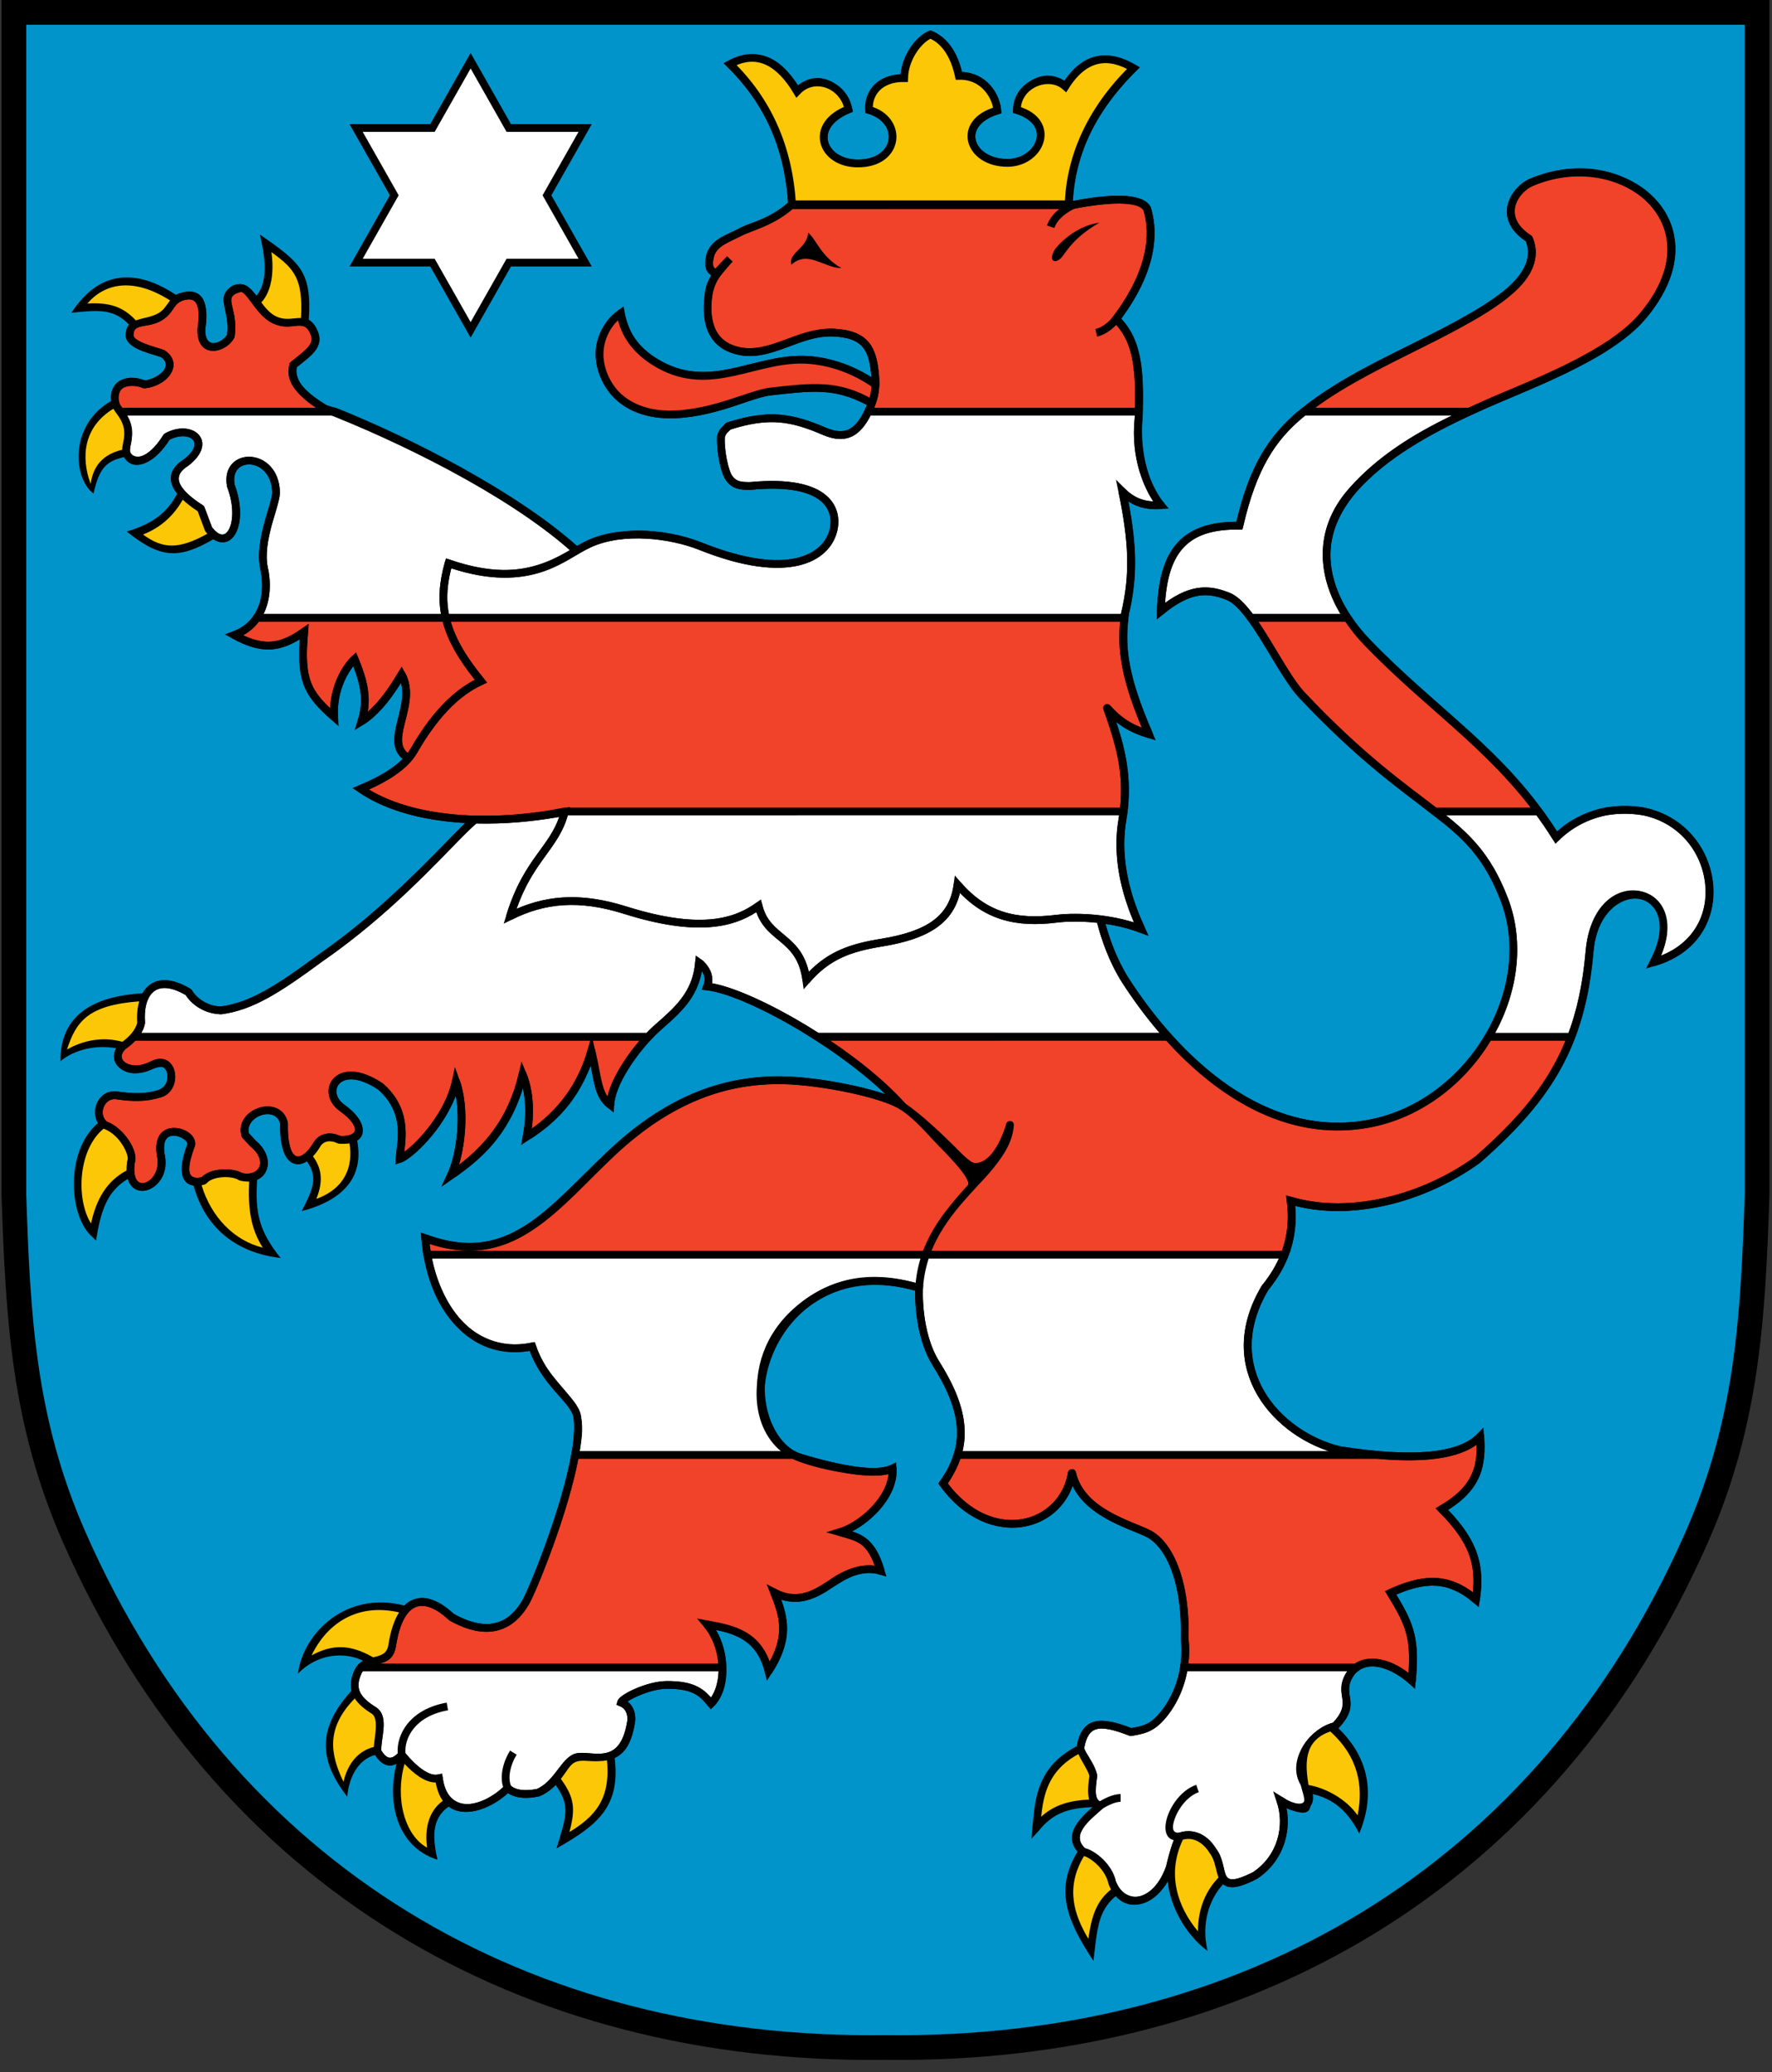 <svg width="148" height="173" viewBox="0 0 148 173" fill="none" xmlns="http://www.w3.org/2000/svg">
<rect x="0" y="0" width="148" height="173" fill="#333333" stroke="none"/>
<g clip-path="url(#clip0_302_1092)">
<path d="M73.934 171.968C43.54 172.36 18.013 157.702 5.259 128.758C0.939 118.953 0.475 110.127 0.125 99.734L0.125 7.62939e-06L147.788 7.62939e-06V99.734C147.437 110.126 146.974 118.953 142.653 128.758C129.902 157.695 104.318 172.35 73.934 171.968H73.934Z" fill="black"/>
<path d="M145.726 99.682L145.725 2.065L2.191 2.065L2.191 99.702C2.523 109.79 2.955 118.411 7.147 127.926C19.541 156.052 44.284 170.285 73.921 169.903C103.558 170.285 128.371 156.052 140.764 127.926C144.963 118.394 145.383 109.785 145.725 99.682" fill="#0094CB"/>
<path d="M10.068 34.37C10.068 34.37 9.732 33.985 9.668 33.745C9.287 32.323 10.356 31.409 12.071 32.096C13.833 31.906 14.874 30.381 13.597 29.529C12.845 29.242 11.004 28.881 10.83 28.098C10.736 26.584 12.195 27.145 13.314 26.489C14.545 25.768 14.072 24.869 15.644 24.68C16.969 24.538 17.027 26.031 16.827 27.437C16.701 29.739 18.778 29.01 19.277 28.055C19.63 25.675 18.021 24.586 20.009 24.067C20.837 23.85 21.581 26.055 22.87 26.681C24.333 27.392 25.248 26.302 26.005 27.343C26.892 28.718 26.005 29.247 24.484 30.482C24.451 30.929 23.842 32.122 27.123 34.119C27.414 34.232 28.015 34.371 28.015 34.371H10.07L10.068 34.37ZM47.16 67.747C41.631 68.856 34.526 68.847 30.116 65.86C31.685 65.218 33.702 64.168 34.538 62.72C35.607 60.867 37.462 58.085 40.172 56.872C38.511 54.852 37.594 53.18 37.226 51.571H93.914C93.618 54.167 93.9 56.575 95.952 61.295C94.811 60.938 93.656 60.462 92.458 59.084C93.156 61.096 94.317 63.952 93.842 67.747H47.16L47.16 67.747ZM108.889 34.372C113.7 30.492 121.325 28.033 125.769 24.561C128.162 22.692 128.176 21.036 127.695 19.924C124.913 18.141 126.554 15.787 127.909 15.217C130.466 14.14 133.758 13.861 136.754 15.787C139.225 17.375 141.462 21.351 137.182 26.415C134.31 29.814 127.274 32.306 124.2 33.691C123.721 33.907 123.219 34.134 122.703 34.373L108.889 34.372ZM112.531 51.571C113.007 52.293 113.572 52.994 114.216 53.661C119.563 59.201 124.343 62.069 128.503 67.746H119.84C117.212 65.719 113.693 63.291 108.721 58.012C107.427 56.639 105.935 53.572 104.465 51.571H112.531ZM37.227 51.571C37.596 53.179 38.512 54.851 40.174 56.871C37.463 58.084 35.609 60.867 34.539 62.719C34.423 62.921 34.284 63.114 34.127 63.3C31.82 61.994 34.961 58.885 33.54 56.302C32.405 58.234 31.287 59.541 30.188 60.225C30.802 58.318 30.326 56.773 29.617 55.018C28.72 55.878 27.763 57.728 27.905 59.868C25.552 57.799 25.068 56.683 25.409 52.735C23.401 54.161 21.915 54.305 19.56 53.021C20.404 52.714 21.027 52.204 21.456 51.571L37.227 51.571ZM11.167 86.551H54.151C52.81 87.979 51.061 90.431 50.968 92.246C49.879 91.394 49.991 90.217 49.395 87.728C48.449 91.063 46.462 93.322 43.978 94.918C44.357 92.92 44.215 91.063 43.647 89.679C42.595 94.292 39.839 96.621 37.651 98.147C38.511 96.319 38.938 92.635 38.077 90.258C37.414 93.44 34.362 96.418 33.37 96.763C33.433 95.628 34.28 92.919 31.808 90.731C28.237 88.306 26.699 91.164 28.57 92.494C30.567 93.913 30.375 95.291 28.331 95.154C27.669 94.82 26.884 94.87 26.475 95.533C25.399 97.388 23.657 97.754 23.718 93.77C23.233 91.725 19.924 92.894 20.489 94.775L21.151 95.485C22.771 96.81 22.053 98.695 20.11 98.243C19.37 97.781 17.613 97.838 17.012 98.574C15.155 99.047 15.25 97.485 15.971 95.581C16.16 94.529 12.825 93.393 13.452 96.574C13.926 99.161 10.454 100.452 10.933 97.011C11.251 96.364 10.212 94.433 8.745 93.913C7.732 93.09 8.403 91.252 9.758 91.451C11.045 91.639 12.116 91.677 13.357 91.299C14.861 90.84 14.541 87.957 12.684 88.923C10.686 89.963 8.981 88.496 10.307 87.302C10.567 87.126 10.887 86.867 11.165 86.55L11.167 86.551ZM30.142 139.204C30.938 138.327 32.505 138.997 32.755 137.376C33.37 133.378 35.368 132.811 37.698 134.999C40.873 136.784 42.799 135.714 43.927 133.722C44.523 132.671 47.212 126.098 48.034 121.462H66.282C66.462 121.557 66.648 121.635 66.838 121.692C70.133 122.695 73.222 123.254 74.546 122.592C74.688 125.063 71.933 127.393 70.171 127.914C71.696 128.339 72.701 128.434 73.553 131.142C71.98 130.669 70.324 131.532 69.365 132.24C68.075 133.194 66.468 133.909 64.659 132.952C65.511 135.045 65.948 136.759 64.186 139.515C63.369 136.19 60.687 135.932 59.053 135.613C59.935 136.663 60.316 137.985 60.336 139.202H30.138L30.142 139.204ZM115.051 121.463C118.252 121.747 121.956 121.668 123.627 119.926C123.769 122.208 123.54 124.187 120.417 125.989C123.328 128.891 123.627 130.91 123.27 133.55C120.916 131.552 118.845 131.758 116.137 132.979C117.882 135.777 118.206 136.902 117.92 140.326C116.097 138.673 114.34 138.478 113.297 139.203H98.888C99.001 138.494 99.038 137.701 98.947 136.831C99.073 131.632 97.481 128.854 95.951 128.055C94.453 127.272 90.245 126.274 89.532 122.921C88.818 127.558 82.684 129.269 78.761 123.849C79.312 123.069 79.729 122.286 79.98 121.462L115.051 121.463ZM97.55 86.549C102.185 91.731 108.025 94.992 114.339 93.808C118.616 93.006 122.202 90.153 124.323 86.549H131.233C129.723 90.513 127.164 93.533 123.413 96.814C119.046 99.995 112.857 101.735 107.792 100.238C108.023 102.006 107.784 103.489 107.299 104.747H35.683C35.608 104.307 35.549 103.849 35.508 103.374C42.64 105.988 45.986 101.019 51.153 96.194C55.976 91.69 60.666 90.083 65.457 90.188C68.703 90.259 73.982 91.359 75.412 92.387C73.585 90.339 70.939 88.272 68.251 86.55L97.55 86.549ZM72.507 34.371C72.583 34.212 72.658 34.044 72.731 33.867C73.144 32.877 73.195 31.942 73.016 30.692C72.758 28.884 72.039 27.882 69.628 27.768C66.596 27.626 64.386 29.944 61.612 29.28C58.667 28.576 59.042 25.55 59.206 24.403C59.294 23.789 59.553 23.32 59.875 22.872C59.875 22.872 59.656 22.749 59.575 22.708C59.124 22.448 59.178 21.888 59.342 21.231C59.752 20.166 60.774 19.953 61.864 19.362C62.733 18.891 64.396 18.613 66.079 17.119L89.599 17.117C89.599 17.117 95.02 15.929 95.803 17.427C96.216 18.784 96.731 21.992 93.209 26.634C94.931 28.319 95.21 30.622 95.107 34.372" fill="#F0432A"/>
<path d="M72.507 34.371C72.583 34.212 72.658 34.044 72.731 33.867C73.144 32.877 73.195 31.942 73.016 30.692C72.758 28.884 72.039 27.882 69.628 27.768C66.596 27.626 64.386 29.944 61.612 29.28C58.667 28.576 59.042 25.55 59.206 24.403C59.294 23.789 59.553 23.32 59.875 22.872C59.875 22.872 59.656 22.749 59.575 22.708C59.124 22.448 59.178 21.888 59.342 21.231C59.752 20.166 60.774 19.953 61.864 19.362C62.733 18.891 64.396 18.613 66.079 17.119L89.599 17.117C89.599 17.117 95.02 15.929 95.803 17.427C96.216 18.784 96.731 21.992 93.209 26.634C94.931 28.319 95.21 30.622 95.107 34.372M10.068 34.37C10.068 34.37 9.732 33.985 9.668 33.745C9.287 32.323 10.356 31.409 12.071 32.096C13.833 31.906 14.874 30.381 13.597 29.529C12.845 29.242 11.004 28.881 10.83 28.098C10.736 26.584 12.195 27.145 13.314 26.489C14.545 25.768 14.072 24.869 15.644 24.68C16.969 24.538 17.027 26.031 16.827 27.437C16.701 29.739 18.778 29.01 19.277 28.055C19.63 25.675 18.021 24.586 20.009 24.067C20.837 23.85 21.581 26.055 22.87 26.681C24.333 27.392 25.248 26.302 26.005 27.343C26.892 28.718 26.005 29.247 24.484 30.482C24.451 30.929 23.842 32.122 27.123 34.119C27.414 34.232 28.015 34.371 28.015 34.371H10.07L10.068 34.37ZM47.16 67.747C41.631 68.856 34.526 68.847 30.116 65.86C31.685 65.218 33.702 64.168 34.538 62.72C35.607 60.867 37.462 58.085 40.172 56.872C38.511 54.852 37.594 53.18 37.226 51.571H93.914C93.618 54.167 93.9 56.575 95.952 61.295C94.811 60.938 93.656 60.462 92.458 59.084C93.156 61.096 94.317 63.952 93.842 67.747H47.16L47.16 67.747ZM108.889 34.372C113.7 30.492 121.325 28.033 125.769 24.561C128.162 22.692 128.176 21.036 127.695 19.924C124.913 18.141 126.554 15.787 127.909 15.217C130.466 14.14 133.758 13.861 136.754 15.787C139.225 17.375 141.462 21.351 137.182 26.415C134.31 29.814 127.274 32.306 124.2 33.691C123.721 33.907 123.219 34.134 122.703 34.373L108.889 34.372ZM112.531 51.571C113.007 52.293 113.572 52.994 114.216 53.661C119.563 59.201 124.343 62.069 128.503 67.746H119.841C117.212 65.719 113.693 63.291 108.721 58.012C107.427 56.639 105.935 53.572 104.465 51.571H112.531ZM37.227 51.571C37.596 53.179 38.512 54.851 40.174 56.871C37.463 58.084 35.609 60.867 34.539 62.719C34.423 62.921 34.284 63.114 34.127 63.3C31.82 61.994 34.961 58.885 33.54 56.302C32.405 58.234 31.287 59.541 30.188 60.225C30.802 58.318 30.326 56.773 29.617 55.018C28.72 55.878 27.763 57.728 27.905 59.868C25.552 57.799 25.068 56.683 25.409 52.735C23.401 54.161 21.915 54.305 19.56 53.021C20.404 52.714 21.027 52.204 21.456 51.571L37.227 51.571ZM11.167 86.551H54.151C52.81 87.979 51.061 90.431 50.968 92.246C49.879 91.394 49.991 90.217 49.395 87.728C48.449 91.063 46.462 93.322 43.978 94.918C44.357 92.92 44.215 91.063 43.647 89.679C42.595 94.292 39.839 96.622 37.651 98.147C38.511 96.319 38.938 92.635 38.077 90.258C37.414 93.44 34.362 96.418 33.37 96.763C33.433 95.628 34.28 92.919 31.808 90.731C28.237 88.306 26.699 91.164 28.57 92.494C30.567 93.913 30.375 95.291 28.331 95.154C27.669 94.82 26.884 94.87 26.475 95.533C25.399 97.388 23.657 97.754 23.718 93.77C23.233 91.725 19.924 92.894 20.489 94.775L21.151 95.485C22.771 96.81 22.053 98.695 20.11 98.243C19.37 97.781 17.613 97.838 17.012 98.574C15.155 99.047 15.25 97.485 15.971 95.581C16.16 94.529 12.825 93.393 13.452 96.574C13.926 99.161 10.454 100.452 10.933 97.011C11.251 96.364 10.212 94.433 8.745 93.913C7.732 93.09 8.403 91.252 9.758 91.451C11.045 91.639 12.116 91.677 13.357 91.299C14.861 90.84 14.541 87.957 12.684 88.923C10.686 89.963 8.981 88.496 10.307 87.302C10.567 87.126 10.887 86.867 11.165 86.55L11.167 86.551ZM30.142 139.204C30.938 138.327 32.505 138.997 32.755 137.376C33.37 133.378 35.368 132.811 37.698 134.999C40.873 136.784 42.799 135.714 43.927 133.722C44.523 132.671 47.212 126.098 48.034 121.462H66.282C66.462 121.557 66.648 121.635 66.838 121.692C70.133 122.695 73.222 123.254 74.546 122.592C74.688 125.063 71.933 127.393 70.171 127.914C71.696 128.339 72.701 128.434 73.553 131.142C71.98 130.669 70.324 131.532 69.365 132.24C68.075 133.194 66.468 133.909 64.659 132.952C65.511 135.045 65.948 136.759 64.186 139.515C63.369 136.19 60.687 135.932 59.053 135.613C59.935 136.663 60.316 137.985 60.336 139.202H30.138L30.142 139.204ZM115.051 121.463C118.252 121.747 121.956 121.668 123.627 119.926C123.769 122.208 123.54 124.187 120.417 125.989C123.328 128.891 123.627 130.91 123.27 133.55C120.916 131.552 118.845 131.758 116.137 132.979C117.882 135.777 118.206 136.902 117.92 140.326C116.097 138.673 114.34 138.478 113.297 139.203H98.888C99.001 138.494 99.038 137.701 98.947 136.831C99.073 131.632 97.481 128.854 95.951 128.055C94.453 127.272 90.245 126.274 89.532 122.921C88.818 127.558 82.684 129.269 78.761 123.849C79.312 123.07 79.729 122.286 79.98 121.462L115.051 121.463ZM97.55 86.549C102.185 91.731 108.025 94.992 114.339 93.808C118.616 93.006 122.202 90.153 124.323 86.549H131.233C129.723 90.513 127.164 93.533 123.413 96.814C119.046 99.995 112.857 101.735 107.792 100.238C108.023 102.006 107.784 103.489 107.299 104.747H35.683C35.608 104.307 35.549 103.849 35.508 103.374C42.64 105.988 45.986 101.019 51.153 96.194C55.976 91.69 60.666 90.083 65.457 90.188C68.703 90.259 73.982 91.359 75.412 92.387C73.585 90.339 70.939 88.272 68.251 86.55L97.55 86.549Z" stroke="black" stroke-width="0.645"/>
<path d="M47.166 67.784C46.381 70.851 44.098 71.636 42.601 76.485C45.454 75.058 48.378 74.773 52.229 75.986C58.728 78.033 61.586 76.897 63.357 75.63C64.071 78.554 66.852 78.055 67.35 81.834C69.133 79.766 70.99 79.125 73.628 78.696C77.49 78.066 79.594 76.766 79.976 73.845C82.258 76.485 84.826 77.126 88.25 76.697C89.085 76.592 90.412 76.561 91.889 76.741C91.967 77.06 92.057 77.377 92.149 77.692C92.448 78.69 92.89 79.889 93.529 81.062C93.683 81.347 93.849 81.628 94.027 81.906C94.999 83.404 96.056 84.827 97.188 86.134L97.552 86.547H68.252L67.597 86.134C64.201 84.034 60.834 82.532 59.057 82.355C59.53 81.172 58.384 80.357 58.384 80.357C58.151 83.315 56.004 84.817 54.778 85.931L54.777 85.93L54.557 86.137C54.428 86.262 54.292 86.4 54.152 86.55H11.168C11.281 86.421 11.387 86.282 11.479 86.137C11.624 85.908 11.735 85.66 11.787 85.398C11.606 82.844 12.925 81.154 15.737 82.831C15.737 82.831 16.542 84.292 18.446 84.356C21.005 84.009 23.151 82.64 26.765 79.981C32.339 76.13 36.149 71.883 38.425 69.593C38.908 69.107 39.321 68.71 39.669 68.422C42.178 68.494 44.719 68.248 46.991 67.818L47.166 67.784ZM104.466 51.572C103.829 50.703 103.196 50.036 102.585 49.793C101.018 49.17 99.438 48.971 96.952 51.024C97.095 46.103 98.841 43.81 103.514 43.891C104.656 38.898 106.332 36.538 108.505 34.689C108.631 34.583 108.758 34.477 108.888 34.373H122.702C119.482 35.864 115.662 37.867 112.888 41.026C110.039 44.272 110.289 48.167 112.53 51.572H104.465L104.466 51.572ZM125.627 75.064C124.209 71.398 122.469 69.774 119.84 67.749H128.503C129.004 68.432 129.495 69.154 129.977 69.928C131.107 68.797 132.571 68.055 134.108 67.749C135.021 67.605 136.011 67.537 137.294 67.749C138.944 68.091 140.468 68.987 141.53 70.499C143.607 73.451 143.457 78.773 138.108 80.341C141.528 73.808 133.4 72.21 132.758 79.414C132.521 82.164 132.02 84.487 131.233 86.553L124.324 86.553C126.397 83.034 127.072 78.8 125.627 75.065L125.627 75.064ZM21.456 51.572C22.226 50.439 22.375 48.913 22.055 47.455C21.556 45.175 23.074 42.061 23.055 41.111C22.984 37.685 18.739 37.649 19.275 40.538C20.487 43.748 19.027 46.296 17.42 44.176L16.778 42.464C14.451 40.97 13.896 39.651 15.547 38.613C17.829 36.851 15.878 35.385 13.927 36.473C12.541 38.705 11.038 38.886 10.592 37.903C10.334 37.335 10.982 36.663 10.545 35.279C10.432 34.924 10.067 34.371 10.067 34.371H28.008C34.15 36.826 43.02 41.328 48.144 45.982C46.104 47.19 43.215 49.007 37.463 47.029C37.017 48.642 36.886 50.081 37.227 51.572H21.456V51.572ZM60.34 139.205C60.36 140.468 59.991 141.616 59.388 142.227C58.619 141.281 57.934 140.665 55.72 140.667C54.106 140.669 51.988 141.757 51.867 142.132C52.493 142.369 52.755 142.936 52.729 143.611C52.067 148.223 48.97 146.177 47.928 146.794C46.93 147.384 46.639 148.886 44.971 149.654C43.031 150.08 42.405 149.265 42.405 149.265C40.707 151.009 37.176 152.26 36.657 148.46C35.682 148.691 34.463 147.611 33.559 146.509C33.086 146.982 32.325 147.614 31.524 146.225C31.462 145.123 32.172 143.397 31.231 142.807C29.857 141.943 29.205 141.067 29.904 139.568C29.972 139.424 30.052 139.305 30.142 139.206H60.34V139.205ZM113.3 139.205C113.037 139.387 112.82 139.628 112.658 139.919C111.716 141.613 113.429 142.112 111.503 144.109C109.571 144.556 107.808 147.119 108.934 148.888C109.934 150.457 109.078 151.67 106.938 150.314C107.651 152.383 107.081 155.093 104.798 156.591C101.232 158.374 102.444 156.021 101.304 154.522C100.163 152.667 98.594 153.31 98.594 153.31C98.276 153.567 97.831 155.37 97.709 155.893C96.602 159.065 93.821 159.604 92.888 157.161C92.615 155.845 91.266 154.751 90.462 154.593C88.775 153.097 91.069 151.512 91.889 150.741C91.009 150.493 91.176 149.458 91.318 148.245C91.096 147.194 90.102 146.249 90.248 145.819C90.647 143.704 91.847 143.586 94.457 144.607C95.669 144.393 96.312 144.25 97.309 142.966C97.637 142.545 98.571 141.222 98.892 139.204H113.301L113.3 139.205ZM105.656 107.516C101.661 114.221 106.654 119.785 111.86 121.068C112.774 121.207 113.881 121.36 115.055 121.464H79.983C80.617 119.378 80.188 117.035 78.193 113.864C76.545 111.244 76.767 107.516 76.767 107.516C74.831 106.948 71.655 106.319 68.493 108.087C61.592 111.943 62.969 119.714 66.286 121.464H48.035C48.259 120.205 48.344 119.088 48.213 118.265C47.992 116.879 45.492 115.537 44.453 112.411C40.35 113.255 36.651 110.403 35.688 104.748L107.303 104.748C106.888 105.824 106.293 106.734 105.656 107.515L105.656 107.516ZM46.99 67.82L47.161 67.748L93.843 67.747C93.814 67.97 93.781 68.197 93.741 68.426H93.74C93.276 71.12 93.741 74.205 95.311 77.558C92.672 76.56 89.708 76.517 88.249 76.7C84.825 77.129 82.258 76.487 79.975 73.848C79.593 76.769 77.488 78.069 73.627 78.698C70.989 79.128 69.132 79.768 67.349 81.837C66.851 78.056 64.069 78.556 63.356 75.632C61.585 76.899 58.728 78.035 52.228 75.989C48.377 74.776 45.453 75.062 42.6 76.487C44.099 71.637 46.38 70.852 47.165 67.786L46.99 67.82ZM37.225 51.571C36.884 50.079 37.015 48.641 37.461 47.028C44.309 49.382 47.098 46.359 49.23 45.387C52.047 44.104 56.06 44.627 58.502 45.601C65.92 48.562 69.022 46.529 69.593 44.318C70.027 42.637 69.236 39.931 62.639 40.572C61.783 40.572 61.355 40.501 60.926 39.965C60.512 39.447 60.143 37.612 60.214 36.435C60.371 35.911 60.571 35.889 60.821 35.58C64.245 34.474 66.155 34.851 68.844 36.006C70.629 36.772 71.661 36.134 72.508 34.371H95.112L95.095 34.902C94.618 39.489 96.949 42.178 96.949 42.178C95.808 42.25 94.738 42.036 93.74 41.037C94.596 45.174 94.737 47.956 93.954 51.237L93.912 51.571H37.224L37.225 51.571Z" fill="white" stroke="black" stroke-width="0.645"/>
<path d="M108.656 149.086C108.534 148.545 108.211 146.743 108.869 145.716C109.457 144.8 110.389 144.068 111.335 143.816C113.003 142.038 111.397 141.52 112.376 139.76C113.531 137.685 116.119 138.486 117.648 139.672C117.834 136.804 117.463 135.714 115.866 133.152C115.866 133.152 115.729 132.859 116.008 132.684C118.606 131.513 120.718 131.229 123.019 132.935C123.239 130.667 122.81 128.832 120.191 126.219C120.191 126.219 119.917 125.939 120.258 125.708C122.934 124.165 123.373 122.527 123.335 120.61C120.647 122.563 115.066 121.879 111.798 121.385C106.478 120.074 101.223 114.32 105.377 107.349C107.093 105.233 107.826 102.982 107.474 100.281C107.474 100.281 107.457 99.872 107.888 99.928C112.825 101.388 118.904 99.696 123.215 96.561C129.093 91.415 131.779 87.039 132.437 79.382C133.12 71.716 141.344 73.539 138.731 79.782C144.612 77.451 143.114 69.311 137.262 68.071C136.265 67.901 135.232 67.871 134.142 68.071C132.676 68.369 131.283 69.079 130.209 70.154C129.907 70.344 129.703 70.096 129.703 70.096C125.419 63.227 119.446 59.545 113.984 53.888C110.517 50.296 108.845 45.142 112.648 40.811C117.385 35.414 124.436 33.537 130.625 30.516C133.124 29.297 135.546 27.849 136.935 26.205C143.38 18.579 135.196 12.501 128.036 15.516C126.77 16.049 125.437 18.091 127.872 19.651L127.994 19.796C129.493 23.265 124.5 25.971 122.091 27.298C117.658 29.74 112.583 31.65 108.717 34.937C106.604 36.734 104.96 39.029 103.832 43.963C103.832 43.963 103.841 44.201 103.51 44.215C99.286 44.141 97.589 46.03 97.31 50.334C99.583 48.671 101.16 48.876 102.707 49.491C104.869 50.351 107.16 55.882 108.958 57.791C111.434 60.419 113.547 62.337 115.368 63.851C117.194 65.368 118.728 66.479 120.04 67.49C122.692 69.534 124.483 71.202 125.931 74.945C127.41 78.771 126.725 83.082 124.641 86.657C122.483 90.357 118.807 93.303 114.401 94.129C105.501 95.799 98.141 88.853 93.755 82.085C92.622 80.322 91.975 78.373 91.63 77.041C90.272 76.894 89.062 76.926 88.291 77.023C85.006 77.435 82.44 76.88 80.178 74.551C79.543 77.228 77.298 78.431 73.681 79.02C71.081 79.444 69.311 80.063 67.598 82.05C67.186 82.313 67.03 81.88 67.03 81.88C66.575 78.438 64.079 78.749 63.172 76.15C61.277 77.368 58.283 78.235 52.131 76.298C48.353 75.108 45.517 75.392 42.746 76.778C42.237 76.875 42.29 76.392 42.29 76.392C43.054 73.92 44.021 72.478 44.887 71.278C45.605 70.285 46.306 69.378 46.704 68.202C44.547 68.588 42.158 68.809 39.783 68.752C39.317 69.15 38.727 69.744 37.998 70.494C34.549 74.037 31.051 77.416 26.958 80.245C23.352 82.896 21.143 84.32 18.49 84.68C17.269 84.644 16.133 84.053 15.502 83.071C13.061 81.651 11.941 82.983 12.111 85.376L12.105 85.462C11.933 86.329 11.216 87.077 10.51 87.559C9.455 88.532 11.002 89.435 12.536 88.637C14.812 87.453 15.41 91.015 13.454 91.611C12.148 92.01 11.023 91.966 9.712 91.774C8.765 91.635 8.162 92.961 8.912 93.63C10.386 94.192 11.622 96.169 11.25 97.101C10.871 99.987 13.511 98.688 13.134 96.636C12.422 93.017 16.587 93.999 16.292 95.639C15.996 96.435 15.098 98.674 16.839 98.282C17.608 97.486 19.401 97.463 20.232 97.937C21.636 98.233 22.411 96.934 20.931 95.723L20.253 94.999L20.179 94.871C19.488 92.569 23.448 91.22 24.035 93.698L24.044 93.778C23.985 97.478 25.314 96.888 26.197 95.368C26.713 94.532 27.674 94.49 28.415 94.835C29.733 94.901 30.396 94.191 28.382 92.76C26.184 91.199 28.031 87.777 31.991 90.464C33.867 92.121 34.055 93.968 33.763 96.17C34.951 95.315 37.21 92.832 37.758 90.194C37.786 90.04 38.202 89.858 38.381 90.15C39.133 92.226 38.942 95.223 38.333 97.251C40.295 95.746 42.437 93.52 43.328 89.61C43.328 89.39 43.82 89.234 43.946 89.558C44.469 90.834 44.641 92.47 44.414 94.231C46.553 92.701 48.238 90.61 49.081 87.642C49.127 87.465 49.621 87.283 49.709 87.655C49.933 88.591 50.167 90.741 50.739 91.55C51.179 89.597 53.061 87.05 54.554 85.694C56.276 84.129 57.848 82.951 58.058 80.336C58.077 80.129 58.389 79.869 58.777 80.273C59.246 80.761 59.59 81.391 59.469 82.091C61.503 82.445 64.971 84.076 68.334 86.22C71.069 87.962 73.779 90.071 75.654 92.174L75.222 92.653C73.879 91.687 68.69 90.586 65.451 90.515C60.752 90.412 56.143 91.982 51.376 96.434C46.897 100.619 43.038 106.19 35.883 103.85C36.379 108.134 39.089 113.184 44.383 112.094C44.383 112.094 44.677 112.023 44.756 112.31C45.452 114.402 46.7 115.392 47.932 117.01C48.939 118.33 48.623 119.987 48.351 121.522C47.522 126.194 44.822 132.801 44.208 133.884C42.993 136.026 40.871 137.159 37.536 135.284C35.38 133.272 33.658 133.624 33.072 137.428C32.755 139.494 30.77 138.474 30.195 139.704C29.601 140.979 30.079 141.702 31.401 142.532C32.535 143.244 31.819 145.055 31.842 146.13C32.387 147.03 32.803 146.783 33.217 146.386C33.097 144.782 34.251 142.689 37.307 142.145L37.421 142.784C34.63 143.281 33.756 145.136 33.868 146.377C34.792 147.484 35.849 148.318 36.579 148.145C36.579 148.145 36.925 148.081 36.976 148.416C37.381 151.387 40.069 151.021 42.033 149.219C41.705 148.283 42.046 147.036 42.6 146.148L43.151 146.491C42.618 147.346 42.397 148.423 42.677 149.084C43.174 149.575 44.31 149.463 44.865 149.345C46.47 148.587 46.954 146.439 48.382 146.347C49.063 146.303 49.738 146.479 50.422 146.381C51.226 146.265 52.084 145.775 52.403 143.584C52.42 143.011 52.202 142.609 51.749 142.438C51.597 142.436 51.52 142.202 51.555 142.034C51.752 141.428 54.101 140.346 55.717 140.344C57.799 140.344 58.637 140.879 59.382 141.721C60.514 140.067 60.033 137.288 58.805 135.826C58.673 135.698 58.752 135.281 59.116 135.299C61.417 135.749 63.332 136.166 64.282 138.724C65.528 136.45 65.121 134.952 64.359 133.079C64.214 132.732 64.501 132.472 64.811 132.67C68.076 134.397 69.593 130.29 73.061 130.714C72.366 128.853 71.753 128.697 70.082 128.232C69.859 128.269 69.78 127.765 70.078 127.608C71.661 127.14 74.012 125.158 74.213 123.064C72.412 123.543 67.643 122.554 66.128 121.755C59.512 118.263 64.493 103.581 76.852 107.207L77.085 107.538C77.085 107.538 77.032 108.445 77.178 109.671C77.326 110.91 77.675 112.442 78.462 113.694C80.66 117.188 81.519 120.371 79.157 123.847C82.965 128.883 88.561 127.083 89.208 122.876C89.213 122.69 89.707 122.482 89.846 122.858C90.175 124.402 91.311 125.427 92.606 126.175C93.93 126.939 95.351 127.382 96.098 127.772C97.797 128.659 99.391 131.601 99.269 136.822C99.496 139.034 98.938 141.395 97.559 143.169C96.493 144.539 95.763 144.708 94.507 144.929L94.332 144.912C91.729 143.893 90.893 144.122 90.555 145.944C90.659 146.47 91.443 147.298 91.63 148.18L91.635 148.285C91.577 148.772 91.302 150.06 91.853 150.382C92.403 150.056 93.046 149.778 93.596 149.778V150.425H93.6C93.203 150.425 92.639 150.659 92.086 151.001C91.275 151.755 89.341 153.086 90.617 154.297C91.539 154.534 92.897 155.68 93.199 157.069C93.939 158.957 96.297 158.929 97.396 155.802C97.475 155.463 97.731 154.345 98.037 153.628C96.452 153.261 97.776 149.733 99.915 149.008L100.124 149.623C99.24 149.923 98.456 150.904 98.131 151.802C97.971 152.242 97.74 153.104 98.511 152.994C98.562 152.976 98.661 152.945 98.796 152.919C99.971 152.697 100.952 153.338 101.572 154.339C102.784 155.95 101.48 157.883 104.637 156.309C106.766 154.902 107.302 152.363 106.632 150.42C106.572 150.264 106.806 150.004 107.113 150.04C107.693 150.387 108.361 150.988 108.855 150.493C109.068 150.28 108.779 149.63 108.655 149.085L108.656 149.086ZM34.059 62.865C34.132 62.765 34.199 62.664 34.259 62.56C35.281 60.788 37.057 58.095 39.663 56.759C36.641 52.971 36.217 50.321 37.151 46.944C37.151 46.944 37.215 46.569 37.569 46.723C41.193 47.969 44.064 47.959 47.295 46.105L47.598 45.929C42.214 41.197 33.016 36.74 27.004 34.422C25.869 33.737 24.016 32.489 24.094 30.94C24.104 30.731 24.149 30.57 24.157 30.456L24.276 30.228C24.729 29.86 25.555 29.27 25.873 28.785C26.083 28.466 26.125 28.136 25.739 27.532C25.308 26.939 24.475 27.289 23.853 27.26C21.568 27.154 20.702 24.218 20.088 24.378C18.845 24.704 19.413 25.399 19.579 26.449C19.653 26.917 19.69 27.465 19.595 28.102L19.562 28.204C18.853 29.561 16.36 29.995 16.502 27.404C16.594 26.753 16.868 24.874 15.678 25.002C14.133 25.188 14.707 26.645 12.507 27.121C11.892 27.254 11.108 27.18 11.15 28.048C11.323 28.595 13.272 29.058 13.711 29.226C15.528 30.428 13.844 32.231 12.104 32.418L11.948 32.397C10.736 31.911 9.169 32.446 10.1 33.912C10.803 35.02 11.231 35.434 10.954 36.953C10.917 37.154 10.798 37.572 10.887 37.768C11.097 38.232 12.198 38.637 13.65 36.3L13.768 36.188C16.102 34.885 18.327 36.874 15.731 38.878C14.483 39.663 14.576 40.665 16.952 42.19L17.081 42.349L17.706 44.016C18.402 44.913 18.855 44.688 19.116 44.201C19.471 43.541 19.557 42.206 18.969 40.652C18.334 37.255 23.297 37.202 23.378 41.102C23.391 41.721 22.859 43.224 22.688 43.866C22.374 45.045 22.14 46.328 22.372 47.385C22.843 49.539 22.337 51.922 20.308 53.037C22.211 53.925 23.487 53.7 25.219 52.47C25.376 52.343 25.766 52.421 25.73 52.763C25.426 56.291 25.781 57.439 27.572 59.128C27.659 57.215 28.538 55.6 29.391 54.783C29.564 54.658 29.825 54.632 29.916 54.895C30.522 56.395 30.985 57.8 30.714 59.426C31.534 58.713 32.384 57.624 33.258 56.136C33.389 56.011 33.623 55.803 33.823 56.145C35.219 58.681 32.559 61.634 34.057 62.863L34.059 62.865ZM73.447 31.94C73.421 32.776 73.325 33.2 73.076 33.898L73.037 33.993L72.976 34.138C72.062 36.249 70.865 37.225 68.722 36.305C66.113 35.185 64.293 34.819 61.014 35.862C60.8 36.102 60.653 36.149 60.542 36.495C60.483 37.648 60.853 39.347 61.186 39.763C61.516 40.175 61.807 40.248 62.63 40.249C69.305 39.605 70.434 42.387 69.914 44.4C69.26 46.935 65.828 48.874 58.389 45.904C55.991 44.947 52.077 44.45 49.371 45.684C47.877 46.364 46.919 47.22 45.218 47.765C43.386 48.352 41.002 48.523 37.691 47.447C36.915 50.522 37.387 52.97 40.426 56.666C40.426 56.666 40.624 57 40.308 57.169C37.7 58.335 35.89 61.031 34.821 62.884C34.029 64.256 32.285 65.261 30.81 65.918C35.149 68.512 41.841 68.493 47.103 67.469C47.569 67.356 47.48 67.868 47.48 67.868C47.084 69.415 46.322 70.4 45.413 71.659C44.656 72.709 43.835 73.924 43.144 75.877C45.866 74.696 48.709 74.541 52.325 75.68C58.754 77.704 61.499 76.563 63.168 75.369C63.49 75.159 63.646 75.368 63.672 75.556C64.302 78.14 66.822 77.934 67.555 81.135C69.276 79.371 71.116 78.78 73.576 78.38C77.398 77.758 79.301 76.506 79.655 73.808C79.655 73.808 79.802 73.391 80.222 73.638C82.417 76.176 84.866 76.799 88.211 76.38C89.577 76.209 92.209 76.229 94.71 77.01C93.367 73.873 92.977 70.959 93.423 68.374C94.023 64.899 93.264 62.395 92.153 59.193C92.049 58.922 92.414 58.613 92.705 58.873C93.615 59.919 94.491 60.419 95.37 60.754C93.48 56.238 93.286 53.869 93.636 51.198C94.411 47.947 94.276 45.217 93.425 41.106C93.356 40.822 93.772 40.64 93.973 40.811C94.712 41.55 95.485 41.822 96.322 41.864C95.659 40.846 94.409 38.403 94.776 34.873C94.91 31.007 94.699 28.75 93.232 27.12C92.678 27.711 92.078 28.003 91.627 28.101L91.489 27.467C91.851 27.388 92.436 27.107 92.962 26.437C96.388 21.92 95.894 18.839 95.511 17.557C94.846 16.423 90.227 17.324 89.715 17.429C88.779 17.909 88.257 18.453 88.059 19.033L87.444 18.823C87.622 18.301 87.975 17.844 88.479 17.445L66.208 17.447C65.162 18.349 64.035 18.851 62.774 19.33C62.014 19.619 61.216 19.992 60.518 20.402C60.119 20.636 59.828 20.901 59.658 21.333C59.592 21.6 59.416 22.242 59.742 22.429C60.145 22.011 60.483 21.647 60.724 21.393L61.195 21.839C60.926 22.124 60.542 22.58 60.132 23.08C59.385 24.128 59.249 25.709 59.563 26.93C59.792 27.822 60.356 28.648 61.693 28.968C64.199 29.568 66.843 27.315 69.647 27.447C72.228 27.567 73.063 28.7 73.341 30.648C73.407 31.111 73.446 31.538 73.445 31.942L73.447 31.94ZM21.417 24.685C22.524 23.4 22.045 21.049 21.704 19.577C25.087 21.927 26.049 22.662 25.788 26.701C25.956 26.795 26.12 26.939 26.278 27.157C27.385 28.872 25.943 29.724 24.792 30.652C24.533 32.134 26.232 33.187 27.273 33.824C33.364 36.175 42.749 40.721 48.194 45.58C51.231 43.805 55.464 44.034 58.635 45.3C66.031 48.251 68.805 46.123 69.292 44.236C69.64 42.889 69.175 40.263 62.667 40.896C61.79 40.896 61.212 40.826 60.685 40.167C60.194 39.554 59.829 37.616 59.902 36.415L59.916 36.341C60.09 35.761 60.276 35.751 60.58 35.375L60.733 35.27C64.245 34.136 66.238 34.527 68.985 35.706C70.955 36.552 71.742 35.405 72.413 33.82C69.554 32.319 67.728 32.647 64.431 33.002C63.255 33.128 62.022 33.692 60.898 34.042C59.394 34.511 57.618 34.958 55.761 34.922C53.301 34.875 50.853 33.767 49.982 31.001C49.259 28.703 50.277 26.856 52.084 25.579C52.402 27.757 53.297 29.083 55.241 30.157C59.369 32.44 62.989 29.609 67.142 29.707C69.144 29.755 71.097 30.441 72.79 31.496C72.775 31.257 72.747 31.006 72.709 30.737C72.47 29.069 71.869 28.197 69.626 28.092C66.784 27.958 64.402 30.278 61.551 29.596C58.888 28.958 58.578 26.61 58.9 24.357C58.977 23.814 59.176 23.376 59.422 22.985C58.754 22.587 58.887 21.776 59.042 21.152C59.518 19.909 60.707 19.628 61.724 19.077C62.299 18.765 62.953 18.583 63.554 18.325C64.253 18.025 65.037 17.61 65.827 16.92C65.47 12.187 63.909 8.636 60.447 5.278C63.176 3.779 65.049 4.655 66.65 7.129C68.681 5.503 70.884 7.387 71.236 9.335C67.796 10.627 68.995 13.321 71.66 13.321C74.71 13.321 75.239 10.232 72.287 9.424C72.143 7.539 73.278 6.303 75.222 6.199C75.364 4.783 76.317 3.088 77.716 2.532C79.241 3.139 79.985 4.511 80.351 6.009C82.3 6.088 83.558 7.691 83.638 9.461C80.099 10.45 81.308 13.271 84.146 13.272C86.486 13.273 88.064 10.408 84.605 9.415C84.648 7.39 86.818 5.416 88.907 6.746C90.695 4.137 92.782 4.168 95.197 5.62C91.912 8.821 89.871 12.315 89.609 16.784C90.897 16.514 95.293 15.718 96.109 17.273C96.567 18.758 97.057 21.994 93.654 26.604C95.307 28.378 95.549 30.775 95.449 34.379L95.432 34.922C95.206 37.096 95.688 40.196 97.208 41.964C97.502 42.352 96.983 42.5 96.983 42.5C96.041 42.559 95.121 42.432 94.248 41.859C94.948 45.541 95.024 48.2 94.287 51.292L94.249 51.607C93.962 54.129 94.225 56.477 96.262 61.163C96.33 61.389 96.274 61.657 95.868 61.602C95.01 61.334 94.13 60.995 93.228 60.269C94.164 63.021 94.578 65.55 94.072 68.479C93.621 71.094 94.069 74.111 95.616 77.418C95.616 77.418 95.707 77.914 95.207 77.859C94.267 77.503 93.281 77.271 92.336 77.129C92.686 78.408 93.298 80.153 94.312 81.731C98.548 88.267 105.69 95.102 114.292 93.489C118.487 92.702 122.013 89.889 124.09 86.327C126.098 82.886 126.73 78.782 125.336 75.178C123.948 71.588 122.259 70.009 119.655 68.002C118.337 66.987 116.798 65.871 114.964 64.348C113.126 62.821 110.994 60.885 108.497 58.234C106.845 56.482 104.299 50.817 102.476 50.092C101.012 49.51 99.559 49.299 97.169 51.272C96.878 51.509 96.671 51.431 96.638 51.012C96.782 46.058 98.563 43.568 103.268 43.561C104.206 39.595 105.535 36.666 108.695 34.116C112.607 30.961 117.419 29.133 121.787 26.725C123.813 25.609 128.603 23.079 127.445 20.138C124.439 18.138 126.364 15.516 127.794 14.914C135.582 11.635 144.33 18.468 137.441 26.62C134.387 30.235 127.249 32.624 122.85 34.662C116.477 37.614 107.293 43.001 112.813 51.389C113.277 52.094 113.829 52.779 114.461 53.433C119.839 59.006 125.767 62.707 130.052 69.413C131.185 68.39 132.59 67.716 134.055 67.423C135.096 67.247 136.173 67.222 137.306 67.416C144.134 68.824 145.578 78.485 138.213 80.647C137.775 80.747 137.696 80.409 137.833 80.184C141.113 73.921 133.67 72.978 133.096 79.435C132.421 87.276 129.649 91.798 123.63 97.065C119.338 100.191 113.276 101.974 108.181 100.675C108.413 103.357 107.606 105.635 105.933 107.699C102.123 114.122 106.851 119.484 111.934 120.746C115.014 121.211 121.201 122 123.404 119.699C123.568 119.536 123.962 119.543 123.963 119.904C124.105 122.172 123.877 124.223 120.95 126.053C123.665 128.876 123.961 130.947 123.604 133.591C123.568 133.793 123.334 134.027 123.072 133.796C120.946 131.992 119.094 132.07 116.621 133.125C118.23 135.754 118.536 136.988 118.256 140.351C118.256 140.351 118.104 140.765 117.714 140.565C116.612 139.567 114.029 138.135 112.952 140.072C112.093 141.616 113.765 142.205 111.786 144.288C114.395 146.797 114.853 149.896 113.526 153.07C112.407 150.858 110.989 150.045 109.405 149.726C109.596 151.05 109.528 151.853 107.454 150.949C107.855 153.011 107.142 155.444 104.985 156.858C103.982 157.362 102.859 157.876 102.168 157.291C101.003 158.545 100.31 160.562 100.857 162.878C99.009 161.525 97.723 159.113 97.526 157.063C96.373 159.009 94.387 159.667 93.188 158.301C91.629 159.566 91.629 161.314 91.323 163.704C89.267 160.576 87.973 157.863 90.003 154.582C88.779 153.199 90.199 151.8 91.264 150.867C89.315 150.945 87.994 151.319 86.8 152.796L86.149 153.514L86.225 152.558C86.297 151.891 86.352 151.216 86.465 150.55C86.869 148.188 88.015 146.788 89.931 145.785C90.406 143.312 91.941 143.281 94.499 144.269C95.607 144.071 96.156 143.93 97.062 142.765C98.343 141.118 98.852 138.917 98.636 136.863C98.76 131.659 97.172 129.052 95.813 128.341C95.061 127.948 93.63 127.5 92.297 126.731C91.226 126.113 90.177 125.268 89.591 124.055C88.109 128.19 82.24 129.19 78.51 124.037C78.51 124.037 78.354 123.802 78.508 123.659C80.849 120.355 80.059 117.422 77.927 114.033C76.826 112.281 76.406 109.817 76.443 107.755C64.504 104.418 60.396 119.388 66.945 121.38C70.284 122.395 73.23 122.892 74.416 122.299C74.416 122.299 74.868 122.189 74.885 122.571C75.016 124.853 72.925 126.941 71.172 127.852L71.343 127.908C72.842 128.425 73.411 129.562 73.876 131.043C73.876 131.043 73.932 131.451 73.473 131.451C70.366 130.516 68.705 134.644 65.251 133.546C65.923 135.404 66.105 137.137 64.473 139.689C64.201 140.01 63.889 139.802 63.884 139.591C63.317 137.283 61.872 136.489 59.801 136.08C60.839 137.788 61.147 140.912 59.629 142.45C59.363 142.741 59.146 142.426 59.146 142.426C58.433 141.549 57.838 140.984 55.731 140.987C54.433 140.988 52.958 141.697 52.407 142.049C52.895 142.413 53.087 143.002 53.064 143.618C52.804 145.435 52.252 146.353 51.341 146.759C51.807 150.757 50.039 152.314 46.483 154.313C47.318 151.553 47.647 150.781 46.409 149.02C46.078 149.363 45.667 149.69 45.118 149.943C44.224 150.147 43.171 150.205 42.429 149.697C41.178 150.839 38.876 151.89 37.468 150.829C35.986 151.866 36.159 153.531 36.536 155.26C33.054 154.156 32.315 150.324 33.123 147.249C32.613 147.505 31.959 147.51 31.333 146.515C30.01 146.852 29.148 148.247 29.003 149.999C26.61 146.929 26.507 144.276 29.36 141.151C29.241 140.658 29.308 140.094 29.62 139.424C29.802 139.036 30.052 138.802 30.329 138.649C28.72 137.868 26.506 138.059 24.882 139.726C25.361 136.212 29.014 132.799 33.778 134.043C34.822 132.997 36.303 133.244 37.901 134.731C40.894 136.399 42.617 135.392 43.656 133.558C44.234 132.539 46.91 126.002 47.725 121.403C47.947 120.152 48.024 119.081 47.901 118.312C47.797 117.657 46.826 116.685 46.405 116.2C45.658 115.342 44.797 114.263 44.248 112.777C38.441 113.751 35.601 108.086 35.198 103.399C35.144 102.861 35.633 103.067 35.633 103.067C40.777 104.952 43.867 102.791 47.319 99.483C48.472 98.378 49.651 97.162 50.944 95.954C55.823 91.397 60.592 89.754 65.477 89.861C67.966 89.915 71.691 90.571 73.981 91.365C72.284 89.737 70.155 88.139 67.996 86.763C64.414 84.481 60.827 82.857 59.034 82.679C58.686 82.596 58.765 82.235 58.765 82.235C58.953 81.765 58.812 81.36 58.624 81.074C58.082 83.967 56.218 84.851 54.451 86.712C53.103 88.132 51.39 90.549 51.302 92.26C51.194 92.663 50.777 92.499 50.777 92.499C49.69 91.648 49.587 90.2 49.34 88.954C48.269 91.762 46.6 93.612 44.351 95.056C43.942 95.314 43.623 95.16 43.668 94.855C43.947 93.38 43.933 92 43.678 90.847C42.441 94.855 40.119 96.808 38.081 98.23C37.797 98.388 37.29 98.386 37.366 98.005C38.072 96.506 38.475 93.678 38.07 91.462C37.017 94.283 34.47 96.723 33.485 97.067C32.93 97.067 33.054 96.742 33.054 96.742C33.102 95.869 33.297 95.053 33.225 94.166C33.141 93.146 32.767 92.011 31.617 90.985C28.485 88.869 27.201 91.114 28.767 92.226C30.223 93.26 30.775 94.66 29.831 95.229C30.428 98.344 28.572 100.232 25.195 101.113C26.187 99.209 26.554 98.251 25.631 96.954C24.515 97.648 23.364 96.909 23.402 93.804C22.996 92.269 20.457 93.197 20.791 94.609L21.383 95.244C22.695 96.331 22.651 98.014 21.474 98.502C21.314 101.157 21.567 102.706 23.435 105.022C19.707 104.601 17.125 102.478 16.168 98.974C14.681 98.796 15.23 96.648 15.662 95.497C15.672 95.017 13.247 93.804 13.78 96.508C14.26 99.133 11.28 100.452 10.676 98.423C8.918 99.461 8.405 101.152 8.017 103.571L7.568 103.127C5.709 101.286 5.497 96.006 8.193 93.753C7.523 92.654 8.276 90.899 9.814 91.125C10.87 91.28 14.357 91.678 13.97 89.633C13.668 88.033 11.78 90.506 10.062 89.205C9.516 88.793 9.356 88.136 9.712 87.522C8.188 87.209 6.254 87.567 5.041 88.603C5.041 85.69 6.574 83.241 11.91 82.924C12.558 81.76 13.894 81.347 15.908 82.549L16.026 82.671C16.026 82.671 16.069 82.746 16.156 82.861C16.699 83.574 17.529 83.99 18.434 84.028C20.888 83.687 22.973 82.368 26.581 79.714C30.644 76.908 34.115 73.552 37.538 70.036C38.033 69.528 38.475 69.079 38.863 68.71C35.58 68.526 32.371 67.77 29.939 66.122C29.701 65.961 29.701 65.683 30 65.555C31.233 65.051 32.695 64.311 33.639 63.354C31.874 61.934 34.097 59.13 33.492 57.013C32.457 58.669 31.416 59.841 30.363 60.495C30.079 60.671 29.774 60.346 29.885 60.121C30.407 58.498 30.099 57.152 29.512 55.617C28.79 56.519 28.118 58.075 28.235 59.841C28.232 60.337 27.777 60.181 27.697 60.106C25.393 58.082 24.808 56.878 25.04 53.368C23.193 54.507 21.649 54.522 19.41 53.3C19.127 53.132 19.257 52.832 19.455 52.71C21.636 51.917 22.21 49.639 21.745 47.519C21.363 45.775 22.05 43.769 22.531 42.087C22.667 41.613 22.741 41.291 22.737 41.112C22.675 38.18 19.172 38.036 19.595 40.446C20.209 42.09 20.168 43.623 19.696 44.504C19.267 45.304 18.544 45.49 17.83 45.015C14.946 46.683 13.425 46.657 10.589 44.377C12.776 43.713 13.963 42.809 14.801 41.203C14.003 40.198 14.021 39.194 15.366 38.342C17.296 36.843 15.695 35.909 14.162 36.712C12.882 38.722 11.085 39.469 10.365 38.158C8.842 38.506 8.286 39.104 7.81 41.202C6.121 39.974 5.739 35.503 9.288 33.471C9.089 31.952 10.403 31.112 12.118 31.758C13.004 31.64 14.633 30.642 13.45 29.814C12.682 29.53 10.74 29.165 10.517 28.164C10.485 27.661 10.593 27.331 10.789 27.105C9.485 25.776 8.288 25.867 5.968 26.11C8.309 22.513 11.398 22.441 14.696 24.613C14.908 24.49 15.188 24.403 15.611 24.352C17.423 24.158 17.315 26.321 17.154 27.462C17.069 29.128 18.455 28.801 18.967 27.944C19.101 26.959 18.874 26.341 18.713 25.412C18.465 23.977 19.959 23.249 20.844 24.047C21.055 24.235 21.241 24.453 21.416 24.679L21.417 24.685Z" fill="black"/>
<path d="M81.443 97.101C83.069 97.101 83.955 94.132 84.035 93.847C84.102 93.464 84.703 93.516 84.677 93.932C84.608 95.058 84.088 96.053 83.347 97.032C82.894 97.647 82.358 98.253 81.789 98.847C79.764 101.056 77.371 103.539 77.089 107.538C77.058 107.969 76.411 107.924 76.441 107.492C76.708 103.722 78.615 101.399 80.864 98.904C81.059 98.261 78.648 95.927 78.33 95.594C77.391 94.615 76.393 93.4 75.239 92.662C74.853 92.414 75.21 91.86 75.605 92.125C77.046 93.093 78.937 94.926 79.824 95.811C80.112 96.097 81.037 97.101 81.443 97.101L81.443 97.101ZM88.737 21.405C89.126 20.907 89.74 19.789 91.824 18.59C89.767 18.861 88.26 20.541 88.053 20.909C87.52 21.855 88.198 22.098 88.737 21.405V21.405ZM70.273 22.383C68.846 22.383 67.456 20.85 66.1 22.098C65.792 21.12 67.455 20.707 67.491 19.423C68.204 19.994 68.525 21.385 70.273 22.383" fill="black"/>
<path d="M49.422 22.246H42.679L39.307 28.187L35.935 22.246H29.192L32.564 16.305L29.192 10.364H35.935L39.307 4.423L42.679 10.364H49.422L46.05 16.305L49.422 22.246Z" fill="black"/>
<path d="M30.295 21.599L33.297 16.305L30.295 11.011H36.303L39.308 5.718L42.311 11.011H48.319L45.317 16.305L48.319 21.599H42.311L39.308 26.892L36.303 21.599H30.295Z" fill="white"/>
<path d="M109.286 149.024C110.714 149.258 112.464 150.206 113.387 151.557C113.886 149.129 113.458 146.677 111.109 144.556C108.813 145.331 109.029 147.38 109.286 149.025V149.024ZM90.541 154.95C88.948 157.601 89.712 159.87 90.9 161.864C91.147 160.146 91.501 158.769 92.794 157.743C92.717 157.6 92.647 157.446 92.583 157.277C92.341 156.126 91.24 155.18 90.541 154.95V154.95ZM90.07 146.44C88.417 147.346 87.448 148.598 87.095 150.664C87.038 150.998 86.996 151.336 86.96 151.673C88.099 150.639 89.385 150.322 90.97 150.234C90.783 149.62 90.923 148.814 90.989 148.263C90.882 147.815 90.342 147.054 90.071 146.44L90.07 146.44ZM98.796 153.585C97.435 156.428 98.336 159.196 100.057 161.241C100.051 159.241 100.788 157.764 101.776 156.744C101.731 156.638 101.691 156.521 101.656 156.389C101.503 155.809 101.411 155.199 101.036 154.707C100.543 153.906 99.736 153.326 98.797 153.586L98.796 153.585ZM46.842 148.513C47.978 150.068 48.078 151.012 47.558 152.951C49.651 151.677 51.016 150.237 50.697 146.96C50.211 147.053 49.65 147.057 49.004 147.009C47.758 146.917 47.692 147.376 46.966 148.352L46.842 148.514L46.842 148.513ZM33.788 147.259C32.977 150.108 33.785 153.214 35.67 154.253C35.493 152.934 35.65 151.317 36.986 150.341C36.718 149.967 36.512 149.468 36.389 148.815C35.486 148.818 34.535 148.059 33.788 147.258V147.259ZM29.631 141.796C27.192 144.288 27.584 146.463 28.688 148.755C29.07 147.115 30.013 146.147 31.219 145.848C31.301 144.955 31.634 143.439 31.062 143.08C30.445 142.692 29.94 142.279 29.631 141.796V141.796ZM33.33 134.609C29.6 133.764 27.182 135.781 26.019 138.203C27.786 137.246 29.263 137.277 31.165 138.364C31.77 138.219 32.318 138.103 32.438 137.328C32.618 136.157 32.925 135.252 33.33 134.609ZM26.138 96.539C26.795 97.437 27.074 98.492 26.419 100.095C28.818 99.215 29.506 97.402 29.191 95.453C28.944 95.494 28.652 95.505 28.312 95.483L28.188 95.449C27.614 95.159 27.042 95.242 26.753 95.709C26.565 96.033 26.356 96.313 26.138 96.539ZM16.836 98.949C17.629 101.58 19.541 103.577 21.949 104.161C20.906 102.537 20.708 100.786 20.812 98.644C20.58 98.653 20.323 98.627 20.04 98.561L19.942 98.52C19.298 98.118 17.736 98.208 17.267 98.781L17.096 98.891C17.005 98.914 16.919 98.933 16.836 98.948V98.949ZM8.654 94.228C6.487 96.005 6.348 100.158 7.603 102.147C8.045 100.094 8.923 98.605 10.568 97.723C10.562 97.497 10.576 97.247 10.615 96.97L10.645 96.872C10.828 96.499 10.05 94.733 8.652 94.228H8.654ZM11.629 83.599C7.358 83.91 6.35 85.285 5.597 87.615C7.003 86.829 8.583 86.534 10.222 86.973C10.771 86.573 11.316 86.008 11.46 85.379C11.418 84.732 11.475 84.123 11.628 83.599L11.629 83.599ZM15.264 41.717C14.616 42.862 13.61 43.971 11.942 44.627C13.585 45.813 14.871 45.916 17.313 44.563C17.262 44.504 17.212 44.442 17.162 44.376L17.116 44.294L16.512 42.682C16.031 42.367 15.608 42.043 15.264 41.717V41.717ZM9.471 34.123C6.967 35.64 6.742 38.171 7.571 40.405C7.782 38.855 8.644 37.925 10.205 37.547C10.222 36.795 10.785 35.944 9.812 34.627C9.692 34.466 9.566 34.302 9.471 34.123ZM25.138 26.547C25.322 23.305 24.614 22.442 22.669 21.052C22.89 22.598 22.732 24.263 21.828 25.249C22.341 25.939 22.884 26.569 23.885 26.616C24.328 26.636 24.746 26.539 25.138 26.547L25.138 26.547ZM14.204 25.082C11.09 23.105 8.724 23.67 7.296 25.342C9.138 25.238 10.261 25.59 11.347 26.75C12.077 26.471 13.112 26.48 13.723 25.728C13.924 25.481 14.065 25.265 14.203 25.082" fill="#FBC707"/>
<path d="M89.258 17.055H66.153C65.873 12.292 64.101 8.385 60.976 5.351C63.261 4.098 65.126 5.212 66.572 7.634C68.019 6.102 70.487 7.077 70.859 9.129C67.501 10.389 68.572 13.649 71.65 13.649C75.189 13.649 75.47 9.964 72.584 9.174C72.484 7.867 73.396 6.5 75.517 6.52C75.563 4.795 76.77 3.256 77.707 2.884C79.007 3.401 79.757 4.795 80.082 6.334C82.265 6.273 83.247 8.199 83.293 9.221C79.804 10.196 80.871 13.599 84.138 13.6C86.93 13.6 88.323 10.15 84.926 9.175C84.973 6.985 87.627 6.01 88.98 7.217C90.698 4.47 92.795 4.563 94.66 5.684C90.357 9.878 89.324 14.216 89.259 17.055" fill="#FBC707"/>
<path d="M89.258 17.055H66.153C65.873 12.292 64.101 8.385 60.976 5.351C63.261 4.098 65.126 5.212 66.572 7.634C68.019 6.102 70.487 7.077 70.859 9.129C67.501 10.389 68.572 13.649 71.65 13.649C75.189 13.649 75.47 9.964 72.584 9.174C72.484 7.867 73.396 6.5 75.517 6.52C75.563 4.795 76.77 3.256 77.707 2.884C79.007 3.401 79.757 4.795 80.082 6.334C82.265 6.273 83.247 8.199 83.293 9.221C79.804 10.196 80.871 13.599 84.138 13.6C86.93 13.6 88.323 10.15 84.926 9.175C84.973 6.985 87.627 6.01 88.98 7.217C90.698 4.47 92.795 4.563 94.66 5.684C90.357 9.878 89.324 14.216 89.259 17.055" stroke="black" stroke-width="0.645"/>
<path d="M51.831 26.15C52.111 28.069 53.37 29.499 55.075 30.442C59.367 32.816 62.941 29.934 67.124 30.033C68.711 30.07 70.983 30.591 73.115 32.104C73.098 32.652 73.004 33.156 72.814 33.668C69.921 31.983 67.747 32.318 64.387 32.68C62.696 32.862 59.366 34.668 55.757 34.598C53.383 34.553 51.096 33.493 50.282 30.905C49.654 28.905 50.551 27.055 51.83 26.15L51.831 26.15Z" fill="#F0432A" stroke="black" stroke-width="0.645"/>
</g>
<defs>
<clipPath id="clip0_302_1092">
<rect width="147.912" height="172.233" fill="white"/>
</clipPath>
</defs>
</svg>
